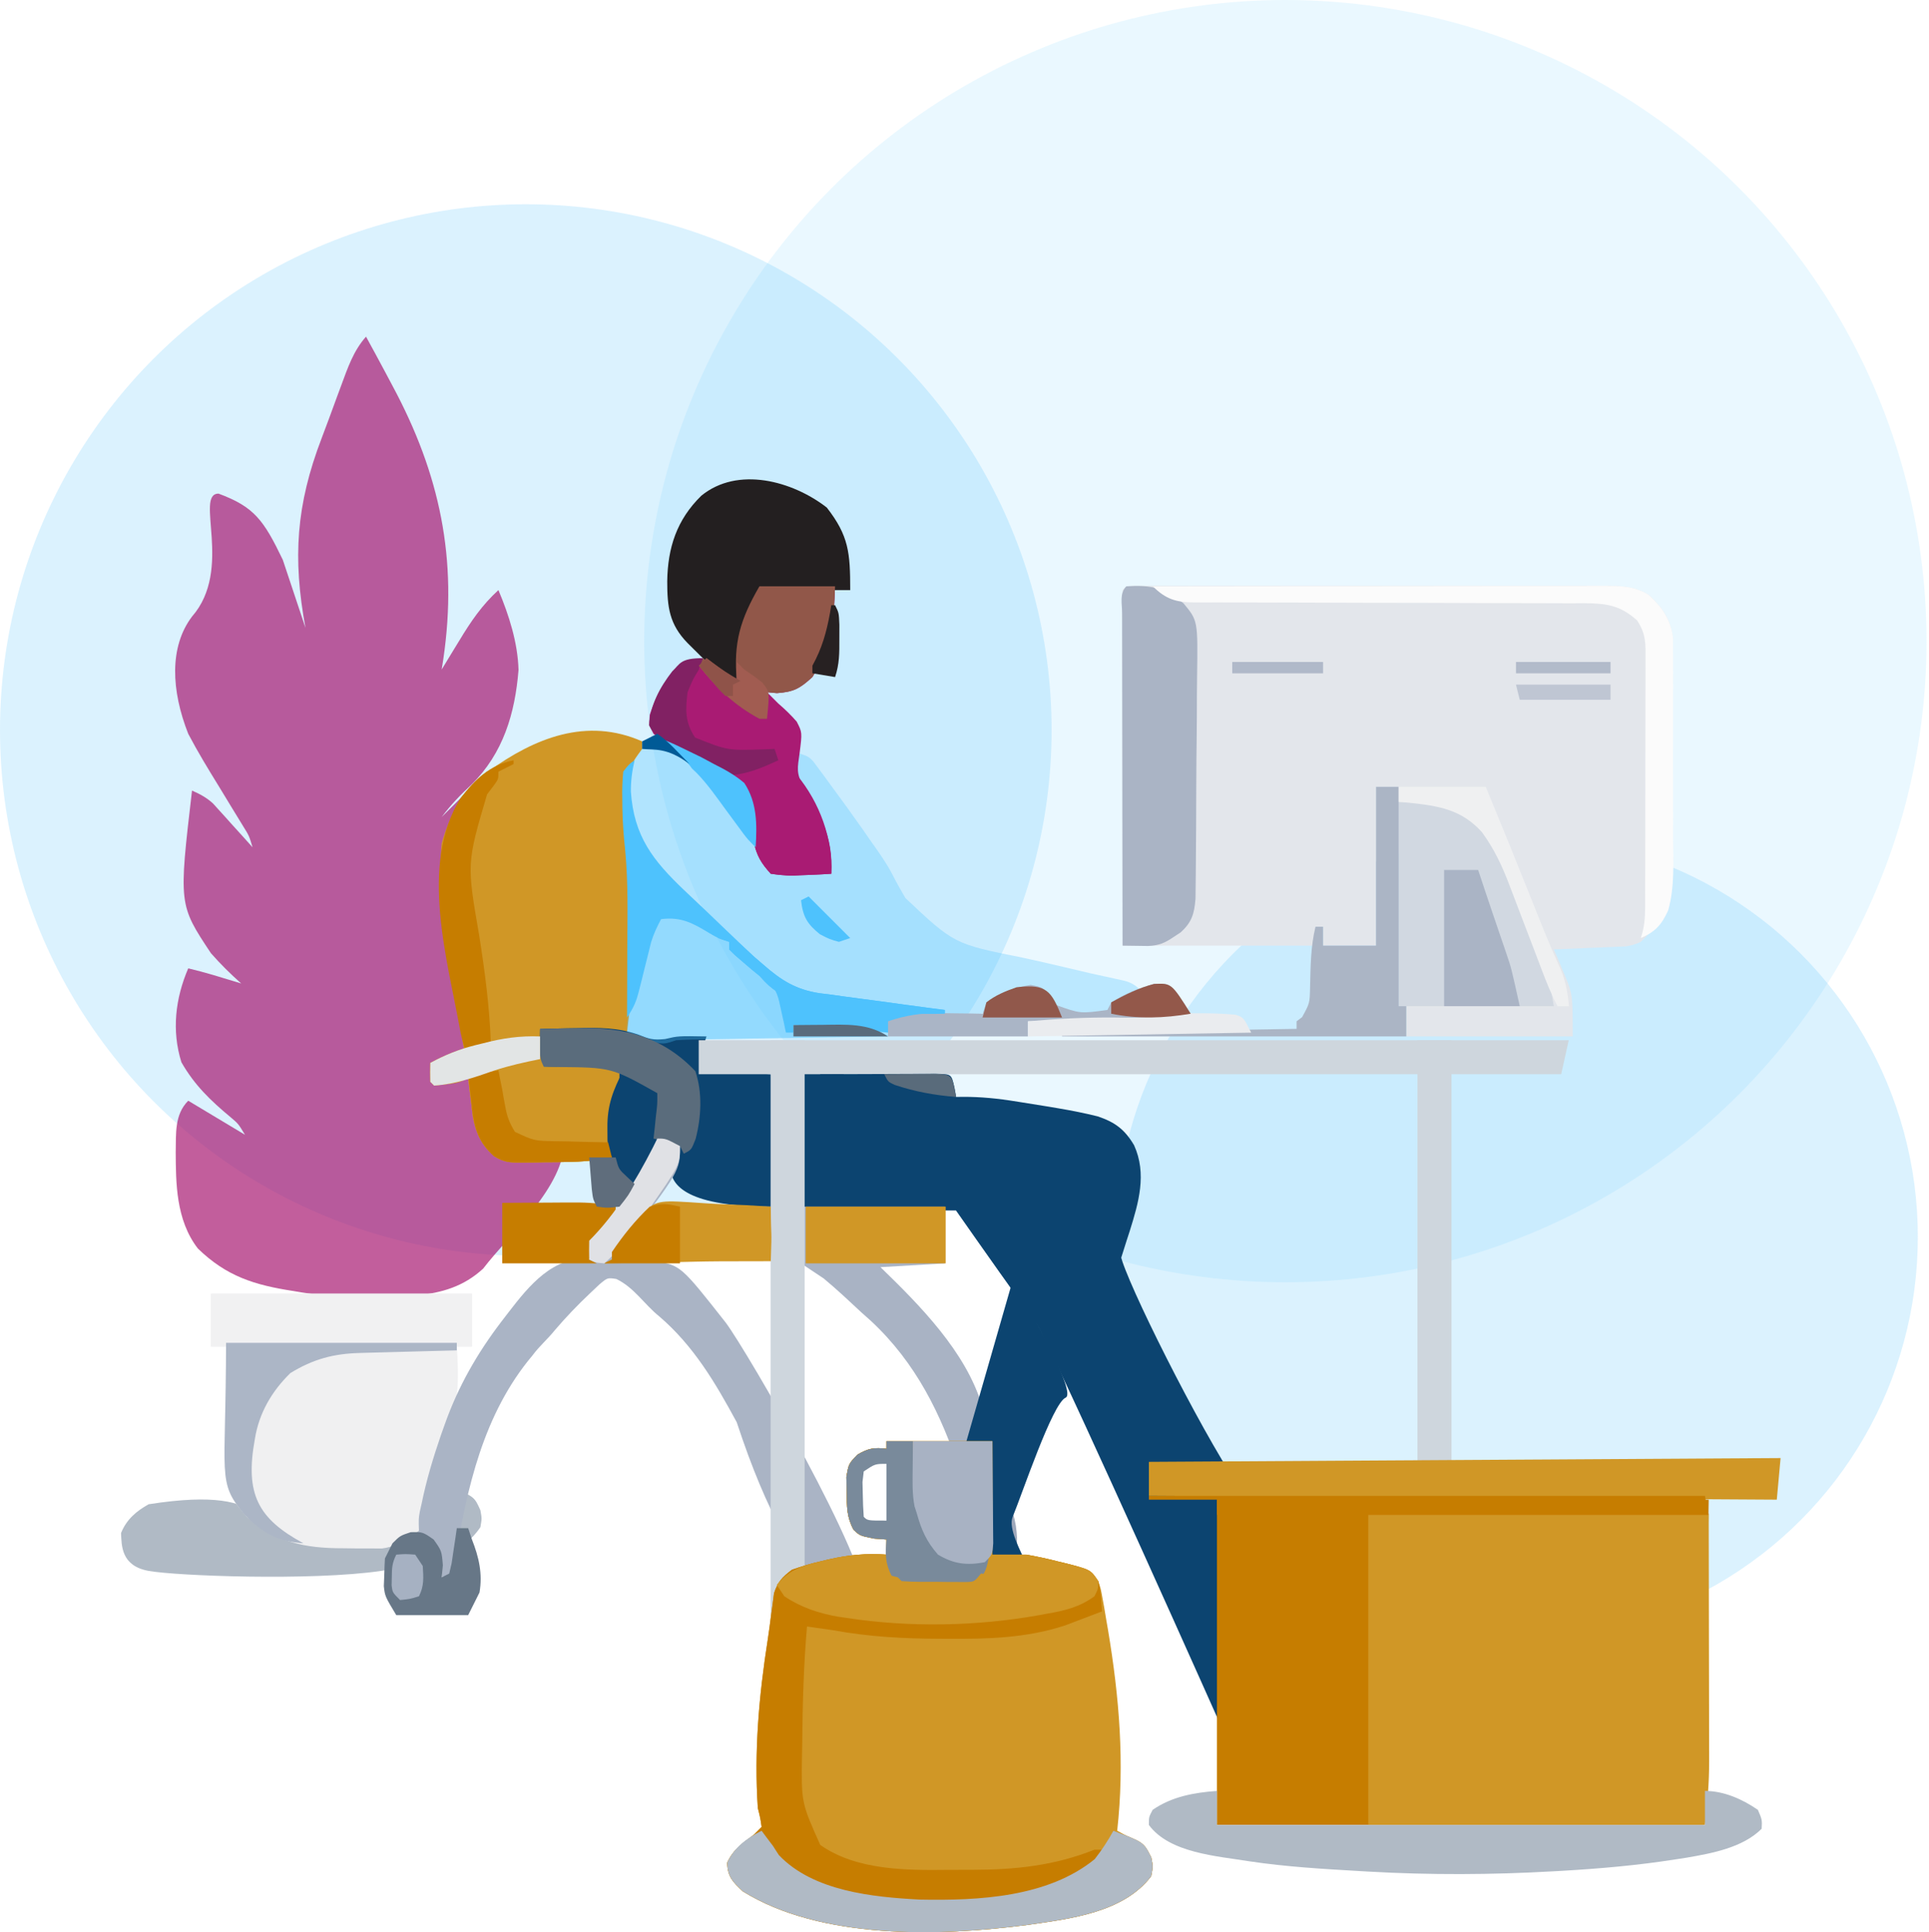 <svg width="588" height="589" viewBox="0 0 588 589" fill="none" xmlns="http://www.w3.org/2000/svg">
<circle cx="391.809" cy="195.443" r="195.443" fill="#E1F5FF" fill-opacity="0.7"/>
<circle cx="160.275" cy="222.54" r="160.275" fill="#4EC2FD" fill-opacity="0.2"/>
<circle cx="462.376" cy="377.05" r="122.224" fill="#4EC2FD" fill-opacity="0.2"/>
<path d="M45.315 458.548C85.903 452.206 75.99 468.641 93.371 469.663C107.563 469.972 121.218 471.34 132.66 460.891C134.385 458.401 135.871 455.92 137.214 453.151C144.604 456.271 144.604 456.271 146.439 460.375C146.9 462.891 146.9 462.891 146.439 465.535C139.666 475.555 126.545 477.188 116.177 478.866C94.802 481.976 53.732 480.385 45.315 478.866C36.898 477.348 37.069 471.156 36.898 467.32C38.589 463.116 41.63 460.609 45.315 458.548Z" fill="#B0BAC5"/>
<path d="M238.929 368.978L242.964 325.162H251.036L274.097 333.81L308.688 338.999L333.479 347.647C334.632 357.063 339.352 376.219 342.127 384.544C346.163 396.652 368.84 441.429 379.601 456.034L389.979 488.32L373.836 529.83C355.772 489.28 318.835 407.144 315.607 402.993C312.378 398.842 298.119 378.587 291.393 368.978H238.929Z" fill="#0C4470"/>
<path d="M57.379 223.693C52.176 210.49 51.557 197.173 58.532 187.948C71.159 173.535 59.196 150.474 66.621 150.474C77.501 154.51 80.383 158.545 86.205 170.652L93.124 191.407C89.166 170.137 90.281 153.878 98.017 133.659C98.847 131.49 99.662 129.314 100.463 127.133C101.252 124.966 102.045 122.801 102.844 120.637L103.992 117.549C106 112.143 107.69 107.005 111.573 102.622C113.485 106.112 115.383 109.61 117.257 113.121C118.052 114.618 118.848 116.115 119.644 117.612C134.051 144.422 139.605 170.414 135.138 200.875L134.634 204.091C135.902 201.996 137.171 199.902 138.451 197.815L140.039 195.227C143.536 189.429 146.914 184.459 151.93 179.877C155.139 187.509 157.834 195.897 158.055 204.235C156.986 217.491 153.412 229.58 143.714 239.187C140.339 242.285 137.394 245.38 134.634 249.06L137.012 246.682C138.152 245.564 139.28 244.434 140.399 243.295C142.914 240.314 145.447 237.702 148.47 235.224C140.148 294.607 167.537 321.913 172.051 347.647C172.051 361.761 155.677 375.791 147.261 386.732C141.325 392.18 134.74 394.109 126.846 394.904L123.659 395.146C112.827 396.035 102.563 395.734 91.847 393.957L89.5 393.56C77.592 391.74 69.032 389.072 60.313 380.588C53.559 371.861 53.626 360.37 53.559 351.322C53.681 345.586 53.147 339.771 57.379 335.54L74.675 345.917C72.626 342.542 72.626 342.542 70.328 340.598C64.207 335.506 59.263 330.782 55.289 323.793C52.29 314.164 53.443 304.366 57.379 295.183C59.929 295.796 62.446 296.469 64.964 297.205L68.045 298.137L71.162 299.079L73.522 299.795C70.244 296.883 67.188 293.868 64.297 290.57C54.472 275.772 54.472 275.772 58.532 240.989C60.982 242.084 62.949 243.116 64.938 244.933L66.621 246.799L68.468 248.826L70.351 250.934C71.606 252.318 72.862 253.702 74.116 255.087L76.981 258.285C75.945 254.792 75.945 254.792 74.058 251.758C72.899 249.87 71.74 247.981 70.59 246.087C69.313 243.977 68.032 241.869 66.748 239.764C63.486 234.475 60.271 229.195 57.379 223.693Z" fill="#A91B73" fill-opacity="0.7"/>
<path d="M489.216 178.577C487.93 178.574 486.645 178.571 485.321 178.568C483.916 178.57 482.511 178.572 481.064 178.575C479.58 178.573 478.097 178.571 476.569 178.569C472.505 178.563 468.441 178.565 464.377 178.569C460.127 178.572 455.877 178.569 451.627 178.567C444.494 178.565 437.361 178.568 430.228 178.574C421.971 178.58 413.714 178.578 405.458 178.571C398.374 178.566 391.29 178.565 384.206 178.568C379.972 178.57 375.739 178.57 371.506 178.567C366.793 178.563 362.08 178.568 357.367 178.575C355.955 178.572 354.543 178.57 353.089 178.568C351.175 178.572 351.175 178.572 349.223 178.577C348.108 178.578 346.992 178.578 345.843 178.579C343.337 178.724 343.337 178.724 342.184 179.877C342.074 183.246 342.039 186.588 342.053 189.957C342.053 191.015 342.053 192.072 342.053 193.161C342.054 196.674 342.063 200.187 342.072 203.699C342.074 206.128 342.075 208.556 342.077 210.984C342.081 217.39 342.092 223.795 342.105 230.2C342.119 237.878 342.124 245.556 342.131 253.234C342.142 264.911 342.164 276.588 342.184 288.264C361.59 288.264 380.996 288.264 400.99 288.264C400.99 286.362 400.99 284.459 400.99 282.499C401.751 282.499 402.512 282.499 403.296 282.499C403.296 284.401 403.296 286.304 403.296 288.264C408.623 288.264 413.95 288.264 419.439 288.264C419.439 272.283 419.439 256.301 419.439 239.836C421.722 239.836 424.005 239.836 426.357 239.836C426.357 261.905 426.357 283.975 426.357 306.713C427.118 306.713 427.879 306.713 428.663 306.713C428.663 309.757 428.663 312.801 428.663 315.938C445.406 315.938 462.148 315.938 479.398 315.938C479.398 302.966 479.398 302.966 476.515 296.191C475.98 294.904 475.445 293.617 474.894 292.291C474.478 291.343 474.061 290.394 473.633 289.417C474.354 289.388 475.076 289.36 475.819 289.33C479.078 289.196 482.337 289.055 485.596 288.913C486.731 288.867 487.867 288.822 489.037 288.775C490.122 288.727 491.207 288.679 492.325 288.629C493.327 288.587 494.33 288.545 495.362 288.501C497.847 288.264 500.153 287.111 500.153 287.111L506.438 280.769L509.377 273.274C509.377 273.274 509.426 268.317 509.451 265.763C509.527 257.562 509.578 249.361 509.616 241.16C509.64 236.188 509.673 231.217 509.725 226.246C509.776 221.447 509.803 216.647 509.815 211.847C509.824 210.018 509.84 208.189 509.865 206.361C509.899 203.794 509.903 201.228 509.901 198.661C509.911 197.201 509.922 195.742 509.932 194.238C509.147 188.596 506.636 185.032 502.459 181.246C498.168 178.699 494.136 178.579 489.216 178.577Z" fill="#E3E6EB"/>
<path d="M200.358 223.693C195.808 225.696 193.628 227.828 191.107 232.075C188.049 240.624 189.671 250.692 190.57 259.568C191.148 265.876 191.283 272.11 191.246 278.441C191.245 279.523 191.243 280.606 191.241 281.721C191.235 285.127 191.22 288.533 191.206 291.94C191.2 294.27 191.195 296.601 191.19 298.932C191.177 304.601 191.157 310.269 191.134 315.938C192.981 316.357 194.831 316.763 196.683 317.163C197.713 317.39 198.743 317.618 199.804 317.852C202.664 318.244 202.664 318.244 206.123 317.091C208.227 316.957 210.336 316.887 212.443 316.854C213.736 316.831 215.028 316.808 216.36 316.784C217.755 316.765 219.149 316.746 220.586 316.726C222.014 316.702 223.443 316.678 224.914 316.653C228.707 316.591 232.5 316.533 236.294 316.477C240.166 316.419 244.038 316.355 247.91 316.291C255.505 316.168 263.1 316.05 270.695 315.938C271.075 314.416 271.456 312.894 271.848 311.325C275.866 310.501 279.651 310.115 283.738 310.172C298.069 310.269 298.069 310.269 302.115 306.785C302.781 306 303.447 305.216 304.133 304.407C308.757 301.908 312.766 301.357 317.97 302.101C319.268 303.881 320.564 305.662 321.834 307.461C325.434 310.412 329.841 309.747 334.297 309.713C338.276 308.87 339.537 307.405 342.184 304.407C345.219 302.961 345.219 302.961 347.949 302.101C345.205 299.356 343.745 299.166 339.991 298.362C338.812 298.102 337.634 297.843 336.419 297.575C334.497 297.156 334.497 297.156 332.536 296.727C329.821 296.093 327.106 295.454 324.393 294.811C320.121 293.801 315.852 292.814 311.558 291.901C290.821 287.745 290.821 287.745 275.982 273.752C274.536 271.32 273.188 268.873 271.906 266.351C270.059 262.843 267.803 259.713 265.506 256.483C264.288 254.724 264.288 254.724 263.047 252.929C259.751 248.229 256.375 243.59 252.966 238.971C252.375 238.159 251.785 237.346 251.176 236.509C250.616 235.758 250.057 235.007 249.48 234.233C248.985 233.561 248.489 232.89 247.979 232.198C246.48 230.611 246.48 230.611 243.021 229.458C242.012 232.197 242.012 232.197 241.868 236.377C243.379 239.373 245.157 242.109 246.98 244.925C251.068 251.673 252.378 258.609 253.399 266.356C250.392 266.318 247.395 266.241 244.39 266.14C243.539 266.133 242.689 266.127 241.812 266.12C238.99 266.064 238.99 266.064 234.95 265.203C231.37 261.257 230.889 257.124 230.265 251.943C228.863 240.507 228.863 240.507 225.203 237.142C224.519 236.747 223.835 236.352 223.131 235.944C222.327 235.478 221.523 235.011 220.694 234.53C216.133 232.111 211.526 229.787 206.886 227.524C203.385 225.965 203.385 225.965 200.358 223.693Z" fill="#4EC2FD" fill-opacity="0.3"/>
<path d="M148.822 235.161C141.607 241.311 137.079 247.923 134.634 257.132C134.399 260.106 134.27 262.934 134.287 265.906C134.292 267.174 134.292 267.174 134.296 268.469C134.486 279.079 136.303 289.432 138.093 299.867C138.428 301.888 138.761 303.91 139.093 305.932C139.896 310.807 140.719 315.679 141.552 320.55C140.656 320.715 139.76 320.88 138.836 321.05C135.928 321.673 133.76 322.573 131.175 324.009C131.125 325.93 131.128 327.853 131.175 329.774C131.555 330.155 131.936 330.535 132.328 330.927C139.702 330.123 139.702 330.123 142.705 328.621C142.832 329.72 142.958 330.818 143.088 331.95C143.362 334.119 143.362 334.119 143.642 336.332C143.816 337.764 143.99 339.195 144.169 340.67C145.208 345.72 146.7 348.918 150.522 352.396C153.633 354.331 155.45 354.404 159.091 354.367C160.242 354.361 161.392 354.355 162.577 354.349C163.772 354.325 164.967 354.301 166.199 354.277C167.385 354.271 168.571 354.265 169.793 354.259C175.48 354.2 180.935 354.026 186.521 352.835C186.481 351.188 186.481 351.188 186.44 349.507C186.419 348.061 186.399 346.614 186.377 345.124C186.35 343.693 186.324 342.262 186.296 340.787C186.513 336.853 187.288 334.485 188.827 330.927C188.827 329.405 188.827 327.883 188.827 326.315C186.179 324.991 184.696 325.029 181.756 325.049C180.827 325.053 179.898 325.057 178.941 325.061C177.485 325.075 177.485 325.075 176 325.09C175.02 325.095 174.041 325.1 173.032 325.106C170.61 325.119 168.188 325.14 165.766 325.162C165.386 321.357 165.005 317.552 164.613 313.631C173.365 314.012 182.117 314.392 191.134 314.785C191.926 308.446 192.434 302.836 192.44 296.529C192.441 295.702 192.442 294.875 192.443 294.023C192.444 292.286 192.442 290.548 192.437 288.811C192.431 286.193 192.437 283.575 192.444 280.956C192.448 272.728 192.273 264.593 191.411 256.402C190.993 252.288 190.851 248.223 190.773 244.088C190.73 242.57 190.687 241.053 190.643 239.489C191.208 234.575 192.818 232.215 195.746 228.305C195.746 227.544 195.746 226.783 195.746 225.999C178.82 218.532 162.981 224.942 148.822 235.161Z" fill="#D09726"/>
<path d="M143.858 394.345C117.603 394.345 91.348 394.345 64.297 394.345C64.297 399.673 64.297 405 64.297 410.488C65.819 410.488 67.341 410.488 68.91 410.488C68.891 411.587 68.873 412.685 68.855 413.816C68.791 417.936 68.752 422.055 68.72 426.175C68.702 427.95 68.679 429.725 68.649 431.499C68.275 454.069 68.362 454.285 75.195 462.376C84.451 470.089 92.522 471.994 104.726 471.961C106.092 471.979 107.457 471.998 108.863 472.017C110.831 472.018 110.831 472.018 112.838 472.019C114.631 472.024 114.631 472.024 116.46 472.03C120.076 471.542 121.534 470.489 124.256 468.141C125.08 467.859 125.903 467.576 126.752 467.285C128.869 465.835 128.869 465.835 129.832 462.223C130.055 460.69 130.261 459.156 130.454 457.619C131.503 450.654 133.244 444.632 136.003 438.162C139.876 428.88 139.959 420.411 139.246 410.488C140.768 410.488 142.29 410.488 143.858 410.488C143.858 405.161 143.858 399.834 143.858 394.345Z" fill="#F0F0F1"/>
<path d="M176.072 313.415C174.964 313.431 173.856 313.446 172.714 313.463C170.013 313.503 167.313 313.559 164.613 313.631C164.469 322.568 164.469 322.568 165.766 325.162C177.182 325.733 177.182 325.733 188.827 326.315C187.686 329.74 186.544 333.164 185.368 336.693C184.99 340.652 184.99 340.652 185.08 344.115C185.098 345.279 185.116 346.443 185.134 347.642C185.368 350.529 185.368 350.529 186.521 352.835C185.44 352.781 184.358 352.727 183.244 352.671C188.827 361.483 195.773 358.601 188.827 367.825C223.917 337.407 179.939 367.825 234.95 367.825C236.299 336.311 235.076 359.005 234.95 327.468C232.847 327.363 232.847 327.363 230.702 327.256C228.875 327.159 227.048 327.062 225.221 326.964C224.296 326.918 223.37 326.873 222.417 326.826C217.939 327.001 217.939 327.001 214.195 325.162C213.909 320.385 213.909 320.385 215.348 315.938C206.756 315.789 206.756 315.789 202.736 316.73C199.061 317.105 197.906 316.724 194.593 315.397C188.363 313.226 182.609 313.238 176.072 313.415Z" fill="#0C4470"/>
<path d="M254.552 178.724C246.942 178.724 239.331 178.724 231.491 178.724C225.622 188.872 223.554 195.862 224.572 207.55C223.903 207.024 223.235 206.498 222.545 205.956C215.163 200.522 215.163 200.522 210.375 201.064C203.523 205.208 200.509 210.408 198.052 217.928C197.836 221.099 197.836 221.099 199.205 223.693C205.466 228.61 211.928 231.845 219.257 234.875C223.755 236.94 226.124 238.533 227.982 243.227C229.298 247.689 229.643 251.931 229.757 256.564C230.616 260.817 232.023 263.148 234.95 266.356C238.464 266.885 241.003 267.027 244.462 266.789C245.322 266.757 246.181 266.726 247.066 266.694C249.178 266.613 251.289 266.489 253.399 266.356C253.667 260.468 252.988 256.183 250.804 250.718C250.284 249.41 249.764 248.102 249.228 246.754C247.633 243.295 247.633 243.295 244.895 239.764C242.621 235.653 243.11 234.099 243.742 229.53C244.537 223.244 244.537 223.244 242.85 219.973C241.088 217.953 239.291 216.208 237.256 214.469C236.096 213.322 234.941 212.171 233.797 211.009C235.295 211.152 235.295 211.152 236.823 211.298C241.966 210.917 243.809 209.896 247.633 206.397C253.319 197.562 254.218 189.057 254.552 178.724Z" fill="#A91B73"/>
<path d="M200.358 347.07C199.685 348.432 199.685 348.432 198.998 349.822C193.786 359.97 187.735 370.071 179.603 378.203C179.556 380.124 179.554 382.047 179.603 383.968C177.677 383.932 177.677 383.932 175.712 383.896C165.553 385.237 158.724 395.304 152.794 402.921C145.393 412.645 139.661 422.665 135.571 434.198C135.182 435.291 134.793 436.384 134.392 437.51C132.023 444.393 129.954 451.275 128.508 458.412C128.33 459.2 128.152 459.988 127.969 460.8C127.585 463.029 127.585 463.029 127.716 466.988C130.49 470.132 130.49 470.132 133.481 472.753C134.502 477.002 134.502 477.002 134.634 480.825C136.346 480.254 136.346 480.254 138.093 479.672C138.276 478.497 138.459 477.323 138.647 476.113C142.26 453.8 147.318 430.973 162.271 413.236C164.584 410.134 166.646 408.552 169.226 405.372C172.574 401.454 176.067 397.809 179.819 394.273C180.763 393.38 181.707 392.487 182.679 391.566C185.172 389.467 185.172 389.467 187.868 389.877C193.307 392.475 196.422 397.654 200.935 401.264C211.46 410.288 218.055 421.52 224.572 433.549C243.541 491.202 260.191 488.32 263.719 488.32C265.275 476.649 227.847 412.033 221.208 403.16C207.471 385.712 207.471 385.712 199.471 384.418C197.918 384.343 196.364 384.289 194.809 384.256C193.611 384.205 193.611 384.205 192.388 384.153C190.433 384.072 188.477 384.017 186.521 383.968C187.44 382.783 188.359 381.599 189.305 380.378C207.276 356.968 207.276 356.968 207.276 349.376C202.952 347.07 202.952 347.07 200.358 347.07Z" fill="#AAB4C5"/>
<path d="M343.337 178.724C341.172 180.889 342.046 184.018 342.041 186.899C342.045 187.908 342.049 188.917 342.053 189.957C342.053 191.015 342.053 192.072 342.053 193.161C342.053 196.674 342.062 200.187 342.071 203.699C342.074 206.128 342.075 208.556 342.076 210.984C342.081 217.39 342.092 223.795 342.105 230.2C342.117 236.731 342.122 243.262 342.128 249.792C342.14 262.616 342.16 275.44 342.184 288.264C343.852 288.294 345.52 288.315 347.188 288.333C348.582 288.352 348.582 288.352 350.003 288.372C353.172 288.239 355.076 287.466 357.678 285.67C358.414 285.188 359.15 284.707 359.908 284.21C363.281 281.137 364.035 278.571 364.416 274.016C364.444 272.458 364.459 270.899 364.464 269.341C364.475 268.487 364.487 267.634 364.498 266.754C364.532 263.935 364.548 261.117 364.561 258.298C364.574 256.334 364.587 254.369 364.6 252.404C364.625 248.286 364.638 244.167 364.646 240.049C364.659 234.783 364.714 229.519 364.78 224.254C364.823 220.195 364.835 216.137 364.838 212.078C364.845 210.137 364.864 208.197 364.894 206.256C365.142 189.185 365.142 189.185 360.761 183.916C354.825 179.14 350.968 178.284 343.337 178.724Z" fill="#AAB4C5"/>
<path d="M426.357 244.448C426.357 264.996 426.357 285.543 426.357 306.713C441.958 306.713 457.559 306.713 473.632 306.713C472.334 298.924 472.334 298.924 470.995 295.345C470.698 294.544 470.401 293.744 470.095 292.919C469.773 292.075 469.451 291.232 469.119 290.363C468.782 289.473 468.444 288.584 468.096 287.667C467.381 285.791 466.662 283.917 465.939 282.045C464.849 279.208 463.789 276.361 462.728 273.513C454.148 250.953 454.148 250.953 442.5 245.601C437.888 244.448 437.888 244.448 426.357 244.448Z" fill="#D1D8E1"/>
<path d="M213.762 151.123C206.302 158.432 203.531 166.926 203.385 177.21C203.38 185.047 204.012 190.307 209.582 196.02C221.18 207.55 221.18 207.55 224.572 207.55C224.589 206.615 224.605 205.68 224.622 204.717C225.036 195.094 227.049 188.418 231.491 179.877C240.623 179.877 249.755 179.877 259.164 179.877C259.164 168.474 258.735 163.347 252.029 154.726C241.591 146.607 224.876 142.037 213.762 151.123Z" fill="#231F20"/>
<path d="M287.99 367.825C273.531 367.825 259.072 367.825 244.174 367.825C244.174 373.533 244.174 379.24 244.174 385.121C246.457 386.643 248.74 388.165 251.093 389.733C255.079 393.038 258.838 396.578 262.623 400.111C263.58 400.965 264.538 401.82 265.524 402.701C279.156 415.411 286.882 431.051 292.603 448.539C296.459 442.754 299.816 435.566 299.332 428.473C294.395 412.028 280.377 397.888 268.388 386.274C274.857 385.894 281.326 385.513 287.99 385.121C287.99 379.413 287.99 373.706 287.99 367.825Z" fill="#A9B3C4"/>
<path d="M142.705 492.355C143.847 490.072 144.988 487.789 146.164 485.437C147.143 479.713 145.978 474.656 143.858 469.294C143.287 467.582 143.287 467.582 142.705 465.835C141.564 465.835 140.422 465.835 139.246 465.835C139.106 466.82 138.966 467.806 138.823 468.821C138.629 470.095 138.436 471.369 138.237 472.681C138.05 473.952 137.862 475.223 137.669 476.532C137.308 478.086 137.308 478.086 136.94 479.672C136.179 480.052 135.418 480.433 134.634 480.825C134.753 479.612 134.872 478.399 134.994 477.149C134.634 472.753 134.634 472.753 132.183 469.294C128.868 466.988 128.868 466.988 125.193 467.06C121.95 468.141 121.95 468.141 119.644 470.447C117.338 475.059 119.644 470.447 117.338 475.059C117.278 476.208 117.278 476.208 117.216 477.379C117.185 478.397 117.154 479.415 117.122 480.464C117.061 481.969 117.061 481.969 117 483.505C117.338 486.59 117.338 486.59 120.797 492.355C130.641 492.355 138.237 492.355 142.705 492.355Z" fill="#677787"/>
<path d="M164.613 315.938C158.451 315.705 153.196 316.47 147.245 318.027C146.46 318.218 145.674 318.409 144.865 318.606C139.942 319.859 135.664 321.565 131.175 324.009C131.125 325.93 131.128 327.853 131.175 329.774C131.555 330.155 131.936 330.535 132.328 330.927C139.702 330.123 139.702 330.123 142.705 328.621C142.832 329.72 142.958 330.818 143.088 331.95C143.362 334.119 143.362 334.119 143.642 336.332C143.816 337.764 143.99 339.195 144.169 340.67C145.208 345.72 146.7 348.918 150.522 352.396C153.633 354.331 155.45 354.404 159.091 354.367C160.242 354.361 161.392 354.355 162.577 354.349C163.772 354.325 164.967 354.301 166.199 354.277C167.385 354.271 168.571 354.265 169.793 354.259C175.48 354.2 180.935 354.026 186.521 352.835C186.495 351.737 186.468 350.639 186.44 349.507C186.419 348.061 186.399 346.614 186.377 345.124C186.35 343.693 186.324 342.262 186.296 340.787C186.513 336.853 187.288 334.485 188.827 330.927C188.827 329.405 188.827 327.883 188.827 326.315C186.179 324.991 184.696 325.029 181.756 325.049C180.827 325.053 179.898 325.057 178.941 325.061C177.97 325.07 177 325.08 176 325.09C175.02 325.095 174.041 325.1 173.032 325.106C170.61 325.119 168.188 325.14 165.766 325.162C165.386 322.118 165.005 319.074 164.613 315.938Z" fill="#D09726"/>
<path d="M442.443 317.091C439.018 317.091 435.594 317.091 432.066 317.091C432.066 376.67 432.066 433.965 432.066 494.26C437.202 495.03 437.202 495.03 442.443 495.814C442.443 436.836 442.443 377.857 442.443 317.091Z" fill="#CED6DD"/>
<path d="M212.985 317.091C212.985 320.515 212.985 323.94 212.985 327.468C301.393 327.468 386.411 327.468 475.882 327.468C477.023 322.331 477.023 322.331 478.188 317.091C390.671 317.091 303.154 317.091 212.985 317.091Z" fill="#CED6DD"/>
<path d="M245.27 317.091C241.846 317.091 238.421 317.091 234.893 317.091C234.893 376.67 234.893 433.965 234.893 494.26C240.03 495.03 240.03 495.03 245.27 495.814C245.27 436.836 245.27 377.857 245.27 317.091Z" fill="#CED6DD"/>
<path d="M489.514 178.585C488.295 178.584 487.076 178.582 485.82 178.58C484.489 178.584 483.158 178.589 481.786 178.593C480.38 178.593 478.973 178.593 477.524 178.592C473.672 178.593 469.82 178.599 465.968 178.607C461.941 178.614 457.914 178.615 453.887 178.616C446.263 178.62 438.639 178.629 431.014 178.641C422.334 178.654 413.653 178.66 404.973 178.666C387.118 178.678 369.263 178.698 351.408 178.724C355.29 182.606 358.475 183.624 363.913 183.626C365.595 183.635 365.595 183.635 367.312 183.645C369.147 183.638 369.147 183.638 371.019 183.631C372.313 183.635 373.607 183.639 374.941 183.643C377.752 183.651 380.563 183.654 383.374 183.652C387.823 183.651 392.271 183.666 396.72 183.686C409.369 183.739 422.018 183.768 434.667 183.775C442.403 183.78 450.138 183.809 457.874 183.851C460.823 183.862 463.771 183.865 466.72 183.858C470.844 183.85 474.967 183.87 479.091 183.896C480.31 183.887 481.528 183.877 482.784 183.868C489.696 183.946 493.765 184.441 499 189.101C501.788 193.283 501.624 196.325 501.586 201.154C501.588 202.027 501.59 202.899 501.593 203.797C501.597 206.682 501.585 209.566 501.572 212.451C501.57 214.454 501.57 216.457 501.57 218.46C501.568 222.659 501.559 226.858 501.543 231.057C501.524 236.443 501.519 241.829 501.52 247.215C501.52 251.351 501.513 255.488 501.505 259.625C501.501 261.611 501.499 263.597 501.498 265.583C501.496 268.357 501.486 271.131 501.473 273.905C501.474 275.14 501.474 275.14 501.475 276.399C501.452 279.907 501.272 282.602 500.153 285.958C504.507 284.071 506.459 281.97 508.472 277.576C510.532 270.413 510.034 262.753 509.99 255.357C509.993 253.5 509.997 251.642 510.003 249.785C510.01 245.906 510 242.028 509.979 238.149C509.952 233.189 509.967 228.229 509.995 223.269C510.012 219.439 510.006 215.609 509.994 211.779C509.991 209.95 509.995 208.121 510.006 206.292C510.018 203.734 510 201.178 509.974 198.62C509.97 197.168 509.967 195.716 509.963 194.22C509.134 188.606 506.623 185.02 502.459 181.246C498.26 178.753 494.33 178.58 489.514 178.585Z" fill="#FBFBFB"/>
<path d="M201.511 279.04C197.913 285.721 195.572 292.087 193.728 299.434C193.474 300.389 193.22 301.344 192.958 302.328C191.767 306.946 190.781 311.126 191.134 315.938C192.981 316.357 194.831 316.763 196.683 317.163C197.713 317.39 198.743 317.618 199.804 317.852C202.664 318.244 202.664 318.244 206.123 317.091C208.227 316.957 210.336 316.887 212.443 316.854C213.736 316.831 215.028 316.808 216.36 316.784C218.452 316.755 218.452 316.755 220.586 316.726C222.729 316.69 222.729 316.69 224.914 316.653C228.707 316.591 232.5 316.533 236.294 316.477C240.166 316.419 244.038 316.355 247.91 316.291C255.505 316.168 263.1 316.05 270.695 315.938C264.546 311.839 257.804 312.322 250.66 312.406C249.811 312.412 248.963 312.417 248.088 312.422C246.015 312.436 243.941 312.456 241.868 312.478C241.868 313.239 241.868 314 241.868 314.785C241.107 314.785 240.346 314.785 239.562 314.785C239.513 313.467 239.513 313.467 239.463 312.123C238.753 304.439 237.385 300.221 231.563 294.966C228.385 292.369 226.164 290.717 222.266 289.417C222.266 288.656 222.266 287.895 222.266 287.111C219.825 285.413 219.825 285.413 216.645 283.58C215.602 282.972 214.558 282.364 213.483 281.738C209.095 279.27 206.582 278.93 201.511 279.04Z" fill="#4EC2FD" fill-opacity="0.3"/>
<path d="M234.95 367.825C229.907 367.48 224.87 367.231 219.819 367.065C218.107 366.996 216.395 366.902 214.686 366.781C200.912 365.834 200.912 365.834 196.09 369.191C192.172 372.861 189.186 377.018 186.521 381.662C186.521 382.423 186.521 383.184 186.521 383.968C185.76 384.348 184.999 384.729 184.215 385.121C186.157 385.085 186.157 385.085 188.138 385.049C218.958 384.634 205.406 384.461 234.95 384.461C235.34 373 235.025 379.293 234.95 367.825Z" fill="#D09726"/>
<path d="M426.357 239.836C424.074 239.836 421.791 239.836 419.439 239.836C419.439 255.817 419.439 271.799 419.439 288.264C414.112 288.264 408.785 288.264 403.296 288.264C403.296 286.362 403.296 284.459 403.296 282.499C402.535 282.499 401.774 282.499 400.99 282.499C399.516 288.562 399.488 294.667 399.341 300.876C399.229 305.836 399.229 305.836 396.909 310.055C396.353 310.474 395.797 310.893 395.225 311.325C395.225 312.086 395.225 312.847 395.225 313.631C371.633 314.012 348.042 314.392 323.735 314.785C323.735 315.165 323.735 315.546 323.735 315.938C358.361 315.938 392.988 315.938 428.663 315.938C428.663 312.893 428.663 309.849 428.663 306.713C427.902 306.713 427.141 306.713 426.357 306.713C426.357 284.644 426.357 262.574 426.357 239.836Z" fill="#ABB5C5"/>
<path d="M143.858 394.345C117.603 394.345 91.348 394.345 64.297 394.345C64.297 399.673 64.297 405 64.297 410.488C90.552 410.488 116.808 410.488 143.858 410.488C143.858 405.161 143.858 399.834 143.858 394.345Z" fill="#F1F1F2"/>
<path d="M285.414 327.337C283.761 327.337 282.108 327.344 280.455 327.356C279.152 327.358 279.152 327.358 277.823 327.36C275.038 327.367 272.254 327.381 269.469 327.396C267.586 327.402 265.702 327.407 263.819 327.412C259.192 327.425 254.566 327.445 249.94 327.468C252.999 330.527 255.384 330.666 259.61 331.562C260.354 331.723 261.099 331.883 261.866 332.048C263.469 332.392 265.072 332.731 266.677 333.068C269.191 333.596 271.703 334.137 274.215 334.681C281.852 336.331 289.494 337.929 297.165 339.413C298.354 339.65 299.543 339.888 300.768 340.132C302.939 340.563 305.114 340.975 307.294 341.363C315.595 343.03 321.558 346.488 326.974 353.061C329.145 358.172 330.492 363.464 331.879 368.834C332.468 371.065 333.058 373.296 333.649 375.527C333.924 376.578 334.199 377.628 334.483 378.71C335.462 382.4 336.505 386.068 337.572 389.733C339.878 388.58 339.878 388.58 340.757 386.603C341.651 383.806 342.542 381.008 343.409 378.203C343.719 377.25 344.029 376.297 344.348 375.316C347.092 366.57 349.635 357.844 345.702 349.129C342.836 344.26 339.828 342.06 334.599 340.309C330.617 339.314 326.626 338.533 322.582 337.846C321.654 337.688 320.726 337.53 319.769 337.368C316.722 336.861 313.672 336.375 310.619 335.9C309.646 335.748 308.673 335.596 307.671 335.44C302.198 334.635 296.981 334.23 291.45 334.386C291.283 333.459 291.117 332.532 290.945 331.576C289.995 327.248 290.003 327.498 285.414 327.337Z" fill="#0C4470"/>
<path d="M189.981 326.315C186.87 332.314 185.058 336.971 185.152 343.827C185.163 345.635 185.163 345.635 185.175 347.48C185.368 350.529 185.368 350.529 186.521 352.835C185.44 352.781 184.358 352.727 183.244 352.671C183.244 366.096 183.244 367.825 188.827 367.825C192.73 364.532 194.745 360.873 196.899 356.295C197.612 355.085 198.326 353.875 199.061 352.628C200.607 348.751 201.152 345.317 201.511 341.161C201.654 339.778 201.796 338.396 201.944 336.972C201.511 333.233 201.511 333.233 198.831 330.522C195.932 328.736 193.197 327.418 189.981 326.315Z" fill="#0C4470"/>
<path d="M193.44 231.764C191.728 232.954 191.728 232.954 189.981 235.224C189.693 238.21 189.603 240.895 189.692 243.872C189.698 244.63 189.704 245.388 189.71 246.169C189.777 250.552 190.095 254.851 190.571 259.208C191.523 269.128 191.255 279.102 191.206 289.057C191.2 291.11 191.195 293.163 191.19 295.216C191.177 300.202 191.157 305.187 191.134 310.172C193.224 307.037 193.971 305.287 194.845 301.745C195.087 300.789 195.33 299.832 195.579 298.847C195.824 297.852 196.07 296.856 196.322 295.831C196.81 293.862 197.302 291.893 197.8 289.926C198.015 289.055 198.229 288.183 198.451 287.285C199.224 284.742 200.257 282.531 201.511 280.193C207.724 279.396 211.302 281.468 216.442 284.584C218.807 285.958 218.807 285.958 222.266 287.111C222.266 287.872 222.266 288.633 222.266 289.417C224.122 291.286 224.122 291.286 226.59 293.381C227.393 294.069 228.195 294.757 229.022 295.466C231.491 297.489 231.491 297.489 233.977 299.029C236.957 301.719 237.286 304.202 238.121 308.082C238.4 309.335 238.68 310.588 238.967 311.879C239.164 312.838 239.36 313.797 239.562 314.785C240.323 314.785 241.084 314.785 241.868 314.785C241.868 314.023 241.868 313.262 241.868 312.478C256.308 313.31 256.308 313.31 270.695 314.785C271.075 313.643 271.456 312.501 271.848 311.325C277.175 310.564 282.502 309.803 287.99 309.019C287.99 308.639 287.99 308.258 287.99 307.866C286.642 307.693 285.293 307.519 283.903 307.341C278.862 306.685 273.826 305.993 268.792 305.29C266.619 304.992 264.445 304.704 262.27 304.426C259.128 304.022 255.994 303.583 252.858 303.137C251.897 303.021 250.936 302.906 249.945 302.786C242.639 301.694 238.147 298.873 232.644 294.029C231.783 293.29 230.922 292.55 230.035 291.788C229.357 291.147 228.68 290.506 227.982 289.845C227.203 289.112 226.425 288.378 225.623 287.623C224.824 286.859 224.026 286.096 223.203 285.309C222.359 284.505 221.515 283.701 220.646 282.872C218.93 281.232 217.217 279.59 215.507 277.944C213.219 275.75 210.912 273.579 208.601 271.41C199 262.283 193.235 254.896 192.305 241.345C192.282 238.045 192.68 234.973 193.44 231.764Z" fill="#4EC2FD"/>
<path d="M254.552 178.724C246.942 178.724 239.331 178.724 231.491 178.724C225.622 188.872 223.554 195.862 224.572 207.55C221.148 205.267 217.723 202.984 214.195 200.632C213.624 201.773 213.624 201.773 213.042 202.938C218.347 209.659 223.896 214.998 231.491 219.081C232.252 219.081 233.013 219.081 233.797 219.081C233.797 216.417 233.797 213.754 233.797 211.009C235.295 211.152 235.295 211.152 236.823 211.298C241.966 210.917 243.809 209.896 247.633 206.397C253.319 197.562 254.218 189.057 254.552 178.724Z" fill="#915749"/>
<path d="M288.264 367.825C274.185 367.825 260.107 367.825 245.601 367.825C245.601 373.533 245.601 379.24 245.601 385.121C259.68 385.121 273.759 385.121 288.264 385.121C288.264 379.413 288.264 373.706 288.264 367.825Z" fill="#D09726"/>
<path d="M176.072 313.415C174.964 313.431 173.856 313.446 172.714 313.463C170.013 313.503 167.314 313.559 164.613 313.631C164.469 322.568 164.469 322.568 165.766 325.162C167.813 325.207 167.813 325.207 169.901 325.252C186.415 325.408 186.415 325.408 200.358 333.233C200.383 336.585 200.383 336.585 199.926 340.296C199.798 341.559 199.67 342.823 199.538 344.124C199.428 345.096 199.318 346.069 199.205 347.07C200.513 347.403 201.821 347.736 203.169 348.079C204.524 348.507 205.88 348.935 207.276 349.376C207.657 350.137 208.037 350.898 208.429 351.682C210.736 350.529 210.736 350.529 212.033 347.214C213.769 340.493 214.167 333.151 211.961 326.531C202.012 315.98 190.105 313.034 176.072 313.415Z" fill="#5A6C7C"/>
<path d="M139.246 409.335C116.035 409.335 92.824 409.335 68.91 409.335C68.91 450.707 65.97 451.422 74.618 461.799C80.96 468.141 85.347 469.852 92.49 470.447C78.654 462.952 74.618 455.457 77.688 438.68C78.937 430.771 82.846 424.096 88.511 418.56C95.49 414.291 101.702 412.622 109.857 412.43C110.696 412.406 111.536 412.382 112.401 412.357C115.08 412.282 117.758 412.214 120.437 412.146C122.254 412.096 124.072 412.046 125.889 411.995C130.341 411.871 134.794 411.755 139.246 411.641C139.246 410.88 139.246 410.119 139.246 409.335Z" fill="#ACB6C6"/>
<path d="M450.571 265.203C447.147 265.203 443.722 265.203 440.194 265.203C440.194 278.901 440.194 292.6 440.194 306.713C447.804 306.713 455.414 306.713 463.255 306.713C460.661 295.04 460.661 295.04 459.332 291.147C459.043 290.291 458.754 289.435 458.456 288.552C458.161 287.696 457.866 286.84 457.562 285.958C457.126 284.674 457.126 284.674 456.681 283.364C456.098 281.647 455.514 279.931 454.927 278.215C453.453 273.885 452.014 269.544 450.571 265.203Z" fill="#AAB4C5"/>
<path d="M156.542 231.764C149.185 233.236 144.871 237.556 140.399 243.295C127.69 263.661 136.45 292.616 140.399 314.785C140.763 316.327 141.136 317.868 141.552 319.397C144.216 319.016 146.879 318.636 149.624 318.244C149.251 307.112 147.822 296.307 146.092 285.309C142.27 263.19 142.27 263.19 148.471 242.142C149.405 240.916 149.405 240.916 150.358 239.665C151.93 237.53 151.93 237.53 151.93 235.224C153.452 234.463 154.974 233.702 156.542 232.917C156.542 232.537 156.542 232.156 156.542 231.764Z" fill="#C67D00"/>
<path d="M351.769 299.939C347.083 301.177 342.829 302.964 338.725 305.56C338.344 306.321 337.964 307.082 337.572 307.866C329.249 309.007 329.249 309.007 321.816 306.326C321.379 305.693 320.942 305.059 320.492 304.407C317.97 300.948 317.97 300.948 314.15 300.227C309.143 301.076 304.806 302.547 300.674 305.56C300.103 307.272 300.103 307.272 299.521 309.019C297.414 308.979 297.414 308.979 295.265 308.938C293.392 308.917 291.52 308.896 289.648 308.875C288.726 308.856 287.803 308.836 286.853 308.817C280.997 308.769 276.243 309.434 270.695 311.325C270.695 312.847 270.695 314.369 270.695 315.938C284.773 315.938 298.852 315.938 313.358 315.938C313.358 314.416 313.358 312.893 313.358 311.325C314.873 311.343 314.873 311.343 316.419 311.362C320.236 311.402 324.053 311.43 327.869 311.452C329.509 311.463 331.148 311.479 332.787 311.499C343.05 311.622 352.847 311.148 362.939 309.019C357.059 299.693 357.059 299.693 351.769 299.939Z" fill="#AAB5C6"/>
<path d="M233.797 231.764C229.931 233.053 227.567 234.799 224.572 237.53C225.333 238.291 226.094 239.052 226.878 239.836C228.865 245.447 229.504 250.584 229.716 256.524C230.623 260.776 232.014 263.138 234.95 266.356C238.464 266.885 241.003 267.027 244.462 266.789C245.751 266.742 245.751 266.742 247.066 266.694C249.178 266.613 251.289 266.489 253.399 266.356C253.887 255.635 249.854 244.705 243.021 236.377C239.8 233.071 238.458 231.764 233.797 231.764Z" fill="#A91B73"/>
<path d="M175.04 366.559C173.758 366.563 172.476 366.567 171.156 366.571C169.829 366.58 168.502 366.59 167.136 366.6C165.787 366.605 164.438 366.61 163.048 366.616C159.726 366.629 156.405 366.65 153.083 366.672C153.083 372.76 153.083 378.848 153.083 385.121C162.595 385.121 172.108 385.121 181.909 385.121C181.148 384.74 180.387 384.36 179.603 383.968C180.725 379.686 182.055 376.616 184.936 373.302C187.674 370.131 187.674 370.131 187.674 367.825C183.386 366.83 179.438 366.537 175.04 366.559Z" fill="#C67D00"/>
<path d="M452.877 239.836C444.126 239.836 435.374 239.836 426.357 239.836C426.357 241.358 426.357 242.88 426.357 244.448C427.415 244.534 428.474 244.62 429.564 244.709C438.559 245.673 445.493 246.762 451.724 253.672C455.551 258.92 457.961 264.121 460.237 270.185C460.583 271.085 460.93 271.986 461.287 272.914C462.383 275.77 463.468 278.629 464.552 281.49C465.647 284.358 466.743 287.225 467.842 290.091C468.523 291.868 469.201 293.647 469.875 295.427C471.346 299.286 472.827 303.072 474.786 306.713C475.927 306.713 477.069 306.713 478.245 306.713C477.845 302.02 477.083 298.295 475.078 294.025C472.137 287.58 469.539 281.013 466.93 274.428C462.328 262.861 457.643 251.335 452.877 239.836Z" fill="#EFF0F1"/>
<path d="M285.684 477.366C285.847 479.408 286.017 481.45 286.189 483.491C286.282 484.628 286.376 485.765 286.472 486.937C286.837 490.049 286.837 490.049 287.99 493.508C291.186 493.571 294.38 493.616 297.575 493.652C298.481 493.672 299.387 493.691 300.32 493.711C301.194 493.718 302.067 493.726 302.967 493.734C304.171 493.752 304.171 493.752 305.4 493.77C307.592 493.508 307.592 493.508 311.052 491.202C313.278 490.887 313.278 490.887 315.677 490.977C316.55 490.984 317.424 490.992 318.323 491C319.229 491.019 320.135 491.038 321.069 491.058C321.988 491.068 322.907 491.079 323.854 491.09C326.121 491.117 328.387 491.158 330.653 491.202C327.684 487.62 324.453 486.491 320.132 484.932C315.6 483.284 311.342 481.571 307.088 479.311C300.34 476.165 292.954 476.993 285.684 477.366Z" fill="#102234"/>
<path d="M151.93 326.315C148.886 326.696 145.842 327.076 142.705 327.468C143.001 330.233 143.316 332.994 143.642 335.756C143.723 336.532 143.804 337.309 143.888 338.109C144.622 344.135 145.988 348.273 150.522 352.394C153.633 354.331 155.449 354.404 159.091 354.367C160.242 354.361 161.392 354.355 162.577 354.349C164.37 354.313 164.37 354.313 166.199 354.277C167.385 354.271 168.571 354.265 169.793 354.259C175.48 354.2 180.935 354.026 186.521 352.835C186.141 351.313 185.76 349.791 185.368 348.223C184.624 348.212 183.88 348.202 183.113 348.191C179.732 348.129 176.353 348.032 172.973 347.935C171.216 347.91 171.216 347.91 169.424 347.885C162.81 347.766 162.81 347.766 156.97 345.03C155.338 342.376 154.555 340.4 154.02 337.341C153.852 336.44 153.684 335.54 153.511 334.612C153.369 333.776 153.228 332.941 153.083 332.08C152.726 330.332 152.726 330.332 152.362 328.549C152.219 327.812 152.077 327.075 151.93 326.315Z" fill="#C67D00"/>
<path d="M214.238 200.632C207.32 200.632 207.32 202.361 204.898 204.668C201.133 209.526 198.259 214.896 197.836 221.099C202.028 229.042 214.165 233.733 222.266 236.377C227.879 235.953 232.21 234.086 237.256 231.764C236.875 230.623 236.495 229.481 236.103 228.305C234.495 228.365 234.495 228.365 232.855 228.427C221.853 228.799 221.853 228.799 211.889 224.846C208.783 220.188 208.938 216.481 209.582 211.009C211.176 207.145 211.176 207.145 213.042 204.091C213.042 203.33 214.238 201.416 214.238 200.632Z" fill="#812163"/>
<path d="M200.358 347.07C199.909 347.978 199.46 348.886 198.998 349.822C193.786 359.97 187.735 370.071 179.603 378.203C179.556 380.124 179.554 382.047 179.603 383.968C181.549 384.905 181.549 384.905 184.215 385.121C188.767 381.088 192.271 376.515 195.746 371.573C196.247 370.865 196.747 370.157 197.263 369.427C207.276 355.099 207.276 355.099 207.276 349.376C202.952 347.07 202.952 347.07 200.358 347.07Z" fill="#E0E1E5"/>
<path d="M364.092 308.875C363.287 308.871 362.481 308.866 361.651 308.862C358.35 308.868 355.221 308.948 351.981 309.605C347.97 310.396 344.016 310.242 339.95 310.172C331.026 310.087 322.252 310.536 313.358 311.325C313.358 312.847 313.358 314.369 313.358 315.938C347.033 315.367 347.033 315.367 381.388 314.785C379.082 310.172 379.082 310.172 376.632 309.317C372.446 308.941 368.291 308.852 364.092 308.875Z" fill="#EAECEF"/>
<path d="M207.276 367.825C203.379 366.959 201.78 366.622 198.052 367.825C193.609 372.017 189.939 376.605 186.521 381.662C186.521 382.423 186.521 383.184 186.521 383.968C185.76 384.348 184.999 384.729 184.215 385.121C191.825 385.121 199.436 385.121 207.276 385.121C207.276 379.413 207.276 373.706 207.276 367.825Z" fill="#C67D00"/>
<path d="M164.613 315.938C158.451 315.705 153.196 316.47 147.245 318.028C146.46 318.218 145.674 318.409 144.865 318.606C139.942 319.859 135.664 321.565 131.175 324.009C131.125 325.93 131.128 327.853 131.175 329.774C131.555 330.155 131.936 330.535 132.328 330.927C138.854 330.492 144.596 328.433 150.75 326.302C155.327 324.805 159.894 323.8 164.613 322.856C164.613 320.573 164.613 318.29 164.613 315.938Z" fill="#E2E5E5"/>
<path d="M199.825 224.846C199.825 227.152 207.896 229.458 210.866 234.201C211.393 234.707 211.92 235.214 212.463 235.735C215.787 239.18 218.506 243.115 221.329 246.97C222.545 248.622 223.763 250.272 224.982 251.92C225.513 252.645 226.044 253.369 226.591 254.115C228.031 255.979 228.031 255.979 230.337 258.285C230.771 251.343 230.823 244.672 226.878 238.683C224.029 236.261 220.99 234.582 217.654 232.917C216.37 232.228 215.085 231.538 213.762 230.828C210.735 229.458 202.131 224.846 199.825 224.846Z" fill="#4EC2FD"/>
<path d="M221.113 283.652C220.352 284.413 219.591 285.174 218.807 285.958C219.949 286.339 221.09 286.719 222.266 287.111C222.266 287.872 222.266 288.633 222.266 289.417C224 291.165 224 291.165 226.374 293.165C227.136 293.813 227.899 294.461 228.685 295.128C230.074 296.297 230.074 296.297 231.491 297.489C232.002 298.055 232.512 298.622 233.039 299.205C239.467 305.821 247.01 306.164 255.849 307.146C257.998 307.429 257.998 307.429 260.191 307.718C269.494 308.873 278.622 309.25 287.99 309.019C287.99 308.639 287.99 308.258 287.99 307.866C285.967 307.606 285.967 307.606 283.903 307.341C278.862 306.685 273.826 305.993 268.792 305.29C266.619 304.992 264.445 304.704 262.27 304.426C259.128 304.022 255.994 303.583 252.858 303.137C251.897 303.021 250.936 302.906 249.945 302.786C242.65 301.695 238.145 298.854 232.644 294.029C231.514 293.057 230.384 292.085 229.221 291.084C228.257 290.201 227.294 289.318 226.302 288.408C225.315 287.508 224.328 286.607 223.311 285.679C222.586 285.01 221.86 284.341 221.113 283.652Z" fill="#4EC2FD"/>
<path d="M309.898 300.948C306.564 302.103 303.453 303.364 300.674 305.56C300.293 307.082 299.913 308.604 299.521 310.172C307.512 310.172 315.502 310.172 323.735 310.172C320.447 301.953 319.009 299.902 309.898 300.948Z" fill="#91584B"/>
<path d="M351.769 299.939C347.036 301.189 343.006 303.224 338.725 305.56C338.725 306.702 338.725 307.843 338.725 309.019C347.015 310.677 354.681 310.396 362.939 309.019C357.059 299.693 357.059 299.693 351.769 299.939Z" fill="#93584A"/>
<path d="M215.348 200.632C214.587 201.393 213.826 202.154 213.042 202.938C218.347 209.659 223.896 214.998 231.491 219.081C232.252 219.081 233.013 219.081 233.797 219.081C234.629 210.892 234.629 210.892 232.337 208.041C230.59 206.629 228.736 205.354 226.878 204.091C226.117 203.33 225.356 202.569 224.572 201.785C224.572 203.687 224.572 205.59 224.572 207.55C221.528 205.267 218.484 202.984 215.348 200.632Z" fill="#A15C51"/>
<path d="M187.674 352.835C185.011 352.835 182.347 352.835 179.603 352.835C179.765 354.902 179.935 356.968 180.107 359.033C180.201 360.184 180.295 361.334 180.391 362.519C180.756 365.519 180.756 365.519 181.909 367.825C185.08 368.258 185.08 368.258 188.827 367.825C191.566 364.366 191.566 364.366 193.44 360.907C192.334 359.872 192.334 359.872 191.206 358.817C188.593 356.401 188.593 356.401 187.674 352.835Z" fill="#5F6D7C"/>
<path d="M490.928 208.703C481.416 208.703 471.903 208.703 462.102 208.703C462.482 210.225 462.863 211.747 463.255 213.316C472.387 213.316 481.519 213.316 490.928 213.316C490.928 211.793 490.928 210.271 490.928 208.703Z" fill="#BFC6D3"/>
<path d="M126.562 473.906C123.536 473.69 123.536 473.69 120.797 473.906C119.512 476.476 119.454 477.977 119.428 480.825C119.411 481.633 119.395 482.442 119.378 483.275C119.644 485.437 119.644 485.437 121.95 487.743C124.905 487.455 124.905 487.455 127.715 486.59C129.313 483.395 129.085 480.901 128.868 477.366C128.107 476.224 127.346 475.082 126.562 473.906Z" fill="#A6B1C2"/>
<path d="M490.928 201.785C481.416 201.785 471.903 201.785 462.102 201.785C462.102 202.926 462.102 204.068 462.102 205.244C471.615 205.244 481.127 205.244 490.928 205.244C490.928 204.103 490.928 202.961 490.928 201.785Z" fill="#B2BBCA"/>
<path d="M284.743 327.356C282.919 327.363 281.095 327.377 279.27 327.396C278.341 327.401 277.411 327.406 276.453 327.412C274.149 327.425 271.845 327.446 269.541 327.468C270.695 329.774 270.695 329.774 272.712 330.716C279.001 332.801 284.842 333.862 291.45 334.386C290.213 327.495 290.213 327.495 284.743 327.356Z" fill="#596B7B"/>
<path d="M403.296 201.785C394.164 201.785 385.032 201.785 375.623 201.785C375.623 202.926 375.623 204.068 375.623 205.244C384.755 205.244 393.887 205.244 403.296 205.244C403.296 204.103 403.296 202.961 403.296 201.785Z" fill="#B0B9C9"/>
<path d="M254.552 184.489C254.171 184.489 253.791 184.489 253.399 184.489C253.209 185.617 253.209 185.617 253.016 186.768C251.934 192.733 250.582 197.576 247.633 202.938C247.633 203.699 247.633 204.46 247.633 205.244C249.916 205.625 252.199 206.005 254.552 206.397C255.904 202.341 255.858 199.067 255.849 194.795C255.852 193.354 255.855 191.914 255.858 190.43C255.705 186.795 255.705 186.795 254.552 184.489Z" fill="#272122"/>
<path d="M308.745 461.223C304.257 466.935 304.257 466.935 302.98 470.447C303.381 473.738 304.236 476.522 305.286 479.672C306.808 479.291 308.33 478.911 309.898 478.519C309.93 476.501 309.952 474.483 309.971 472.465C309.984 471.341 309.997 470.218 310.011 469.06C309.912 466.23 309.561 463.919 308.745 461.223Z" fill="#9EA8BB"/>
<path d="M250.66 312.406C249.811 312.412 248.963 312.417 248.088 312.422C246.015 312.436 243.941 312.456 241.868 312.478C241.868 313.62 241.868 314.761 241.868 315.938C251.381 315.938 260.894 315.938 270.695 315.938C264.546 311.839 257.804 312.322 250.66 312.406Z" fill="#596B7C"/>
<path d="M246.48 273.274C245.719 273.655 244.958 274.035 244.174 274.428C244.728 279.409 246.036 281.661 249.939 284.805C252.894 286.318 252.894 286.318 255.705 287.111C256.846 286.731 257.988 286.35 259.164 285.958C254.978 281.773 250.793 277.587 246.48 273.274Z" fill="#4EC2FD"/>
<path d="M215.348 200.632C214.587 201.393 213.826 202.154 213.042 202.938C214.331 204.482 215.63 206.018 216.933 207.55C217.656 208.406 218.378 209.263 219.122 210.145C219.779 210.811 220.436 211.476 221.113 212.162C221.874 212.162 222.635 212.162 223.419 212.162C223.419 211.021 223.419 209.879 223.419 208.703C224.18 208.323 224.941 207.942 225.725 207.55C224.869 207.051 224.013 206.551 223.131 206.037C220.4 204.361 217.874 202.597 215.348 200.632Z" fill="#8F5349"/>
<path d="M200.358 223.693C198.836 224.454 197.314 225.215 195.746 225.999C195.746 226.76 195.746 227.521 195.746 228.305C199.551 228.686 203.284 227.729 210.202 232.917C206.743 229.458 203.817 225.999 200.358 223.693Z" fill="#005A96"/>
<path d="M283.321 478.519L308.689 390.31C315.415 401.648 328.06 424.671 324.831 426.055C320.796 427.784 311.571 455.457 308.689 462.376C305.806 469.294 323.678 489.473 308.689 481.401C296.697 474.944 286.78 476.789 283.321 478.519Z" fill="#0C4470"/>
<g filter="url(#filter0_d_27_774)">
<path d="M350.199 453.151C350.199 453.151 363.897 453.151 370.954 453.151C370.954 482.451 370.954 552.314 370.954 552.314H519.222L520.851 453.151H541.606H350.199Z" fill="#C67D00"/>
<path d="M520.851 457.764C486.605 457.764 452.36 457.764 417.076 457.764C417.076 488.965 417.076 520.167 417.076 552.314C450.941 552.314 484.807 552.314 519.698 552.314C520.441 545.631 520.994 539.659 520.982 533.032C520.982 532.196 520.982 531.361 520.983 530.5C520.982 527.837 520.973 525.174 520.964 522.51C520.962 520.85 520.961 519.189 520.96 517.528C520.954 511.419 520.938 505.31 520.923 499.202C520.899 485.527 520.876 471.852 520.851 457.764Z" fill="#D09726"/>
<path d="M350.199 441.621C350.199 441.621 350.199 448.47 350.199 451.998C444.945 452.569 444.945 452.569 541.606 453.151C541.987 448.966 542.759 440.468 542.759 440.468L350.199 441.621Z" fill="#D09726"/>
<path d="M519.698 541.937C519.698 545.361 519.698 548.786 519.698 552.314C470.613 552.314 421.527 552.314 370.954 552.314C370.954 548.89 370.954 545.465 370.954 541.937C363.976 542.444 357.227 543.653 351.352 547.702C350.194 549.877 350.194 549.877 350.199 552.314C356.526 560.903 370.973 561.784 380.971 563.412C392.059 565.068 403.227 565.721 414.41 566.367C415.252 566.417 416.094 566.466 416.962 566.517C435.873 567.599 454.666 567.517 473.576 566.439C474.44 566.39 475.304 566.342 476.194 566.292C487.72 565.621 499.129 564.624 510.546 562.836C511.667 562.664 512.789 562.492 513.944 562.315C521.792 560.964 531.195 559.266 536.994 553.467C537.138 550.729 537.138 550.729 535.841 547.702C531.13 544.461 525.485 541.937 519.698 541.937Z" fill="#B0BAC5"/>
<path d="M519.698 451.998C463.763 451.998 407.829 451.998 350.199 451.998C350.199 452.379 350.199 452.759 350.199 453.151C357.048 453.151 363.897 453.151 370.954 453.151C370.954 454.673 370.954 456.195 370.954 457.764C420.42 457.764 469.886 457.764 520.851 457.764C520.471 455.861 520.09 453.958 519.698 451.998Z" fill="#C67D00"/>
<path d="M417.076 453.151C401.856 453.151 386.635 453.151 370.954 453.151C370.954 454.673 370.954 456.195 370.954 457.764C386.174 457.764 401.395 457.764 417.076 457.764C417.076 456.242 417.076 454.719 417.076 453.151Z" fill="#C67D00"/>
</g>
<path d="M270.205 439.315C280.86 439.315 291.514 439.315 302.491 439.315C302.491 450.73 302.491 462.145 302.491 473.906C305.915 473.906 309.34 473.906 312.868 473.906C316.176 474.502 319.294 475.147 322.525 475.996C323.329 476.187 324.133 476.378 324.962 476.575C329.218 477.658 332.031 478.519 334.776 481.978C335.556 484.333 335.556 484.333 336.042 487.054C336.32 488.577 336.32 488.577 336.604 490.131C336.786 491.221 336.967 492.312 337.155 493.436C337.35 494.564 337.545 495.691 337.746 496.852C341.165 517.293 342.861 537.416 340.542 558.08C342.569 559.168 344.595 560.257 346.622 561.345C348.613 562.692 348.613 562.692 350.919 566.151C351.424 568.889 351.424 568.889 350.919 571.916C342.454 583.112 326.052 584.937 313.092 586.812C286.373 590.287 250.203 591.356 226.389 576.528C223.295 573.585 221.847 572.167 221.633 567.881C223.466 563.806 226.325 561.893 229.848 559.233C230.99 558.091 230.99 558.091 232.154 556.926C231.759 554.17 231.759 554.17 231.001 551.161C229.844 533.884 231.357 516.815 234.032 499.76C234.408 497.311 234.729 494.854 235.042 492.396C235.207 491.17 235.372 489.943 235.541 488.68C235.671 487.689 235.8 486.697 235.933 485.676C237.083 482.164 238.434 480.763 241.379 478.519C244.39 477.452 247.152 476.624 250.243 475.924C251.062 475.728 251.881 475.533 252.725 475.331C258.664 473.984 264.106 473.471 270.205 473.906C270.205 472.384 270.205 470.862 270.205 469.294C268.945 469.199 267.684 469.104 266.386 469.006C262.134 468.141 262.134 468.141 260.175 466.321C258.085 462.432 258.133 459.276 258.098 454.881C258.063 453.371 258.027 451.861 257.99 450.305C258.675 446.233 258.675 446.233 261.391 443.404C264.702 441.467 266.441 441.191 270.205 441.621C270.205 440.86 270.205 440.099 270.205 439.315Z" fill="#D09726"/>
<path d="M270.205 439.315C280.86 439.315 291.514 439.315 302.491 439.315C302.491 450.73 302.491 462.145 302.491 473.906C305.915 473.906 309.34 473.906 312.868 473.906C316.176 474.502 319.294 475.147 322.525 475.996C323.329 476.187 324.133 476.378 324.962 476.575C332.487 478.489 332.487 478.489 334.776 481.978C335.549 485.06 335.668 488.018 335.93 491.202C333.533 492.131 331.129 493.04 328.723 493.941C327.385 494.449 326.047 494.957 324.669 495.481C312.983 499.336 301.071 499.649 288.87 499.562C288.111 499.559 287.352 499.557 286.57 499.555C275.528 499.513 264.934 498.967 254.062 496.968C251.373 496.575 248.683 496.188 245.991 495.814C244.981 507.43 244.654 519.038 244.55 530.694C244.525 532.044 244.501 533.394 244.475 534.785C244.232 549.452 244.232 549.452 250.032 562.396C261.047 570.163 276.182 570.15 289.139 569.998C291.611 569.97 294.081 569.974 296.552 569.982C309.572 569.955 321.478 568.703 333.623 563.845C334.765 563.845 335.906 563.845 337.083 563.845C337.844 561.942 338.605 560.04 339.389 558.08C348.627 561.566 348.627 561.566 350.919 566.151C351.496 568.961 351.496 568.961 350.919 571.916C342.454 583.112 326.052 584.937 313.092 586.812C286.373 590.287 250.203 591.356 226.389 576.528C223.295 573.585 221.847 572.167 221.633 567.881C223.466 563.806 226.325 561.893 229.848 559.233C230.99 558.091 230.99 558.091 232.154 556.926C231.759 554.17 231.759 554.17 231.001 551.161C229.844 533.884 231.357 516.815 234.032 499.76C234.408 497.311 234.729 494.854 235.042 492.396C235.207 491.17 235.372 489.943 235.541 488.68C235.671 487.689 235.8 486.697 235.933 485.676C237.083 482.164 238.434 480.763 241.379 478.519C244.39 477.452 247.152 476.624 250.243 475.924C251.062 475.728 251.881 475.533 252.725 475.331C258.664 473.984 264.106 473.471 270.205 473.906C270.205 472.384 270.205 470.862 270.205 469.294C268.945 469.199 267.684 469.104 266.386 469.006C262.134 468.141 262.134 468.141 260.175 466.321C258.085 462.432 258.133 459.276 258.098 454.881C258.062 453.371 258.027 451.861 257.99 450.305C258.675 446.233 258.675 446.233 261.391 443.404C264.702 441.467 266.441 441.191 270.205 441.621C270.205 440.86 270.205 440.099 270.205 439.315Z" fill="#C67D00"/>
<path d="M270.205 439.315C280.859 439.315 291.514 439.315 302.491 439.315C302.491 450.73 302.491 462.145 302.491 473.906C305.915 473.906 309.34 473.906 312.868 473.906C316.176 474.502 319.294 475.147 322.525 475.996C323.329 476.187 324.133 476.378 324.962 476.575C332.354 478.455 332.354 478.455 334.776 481.978C334.776 484.284 334.776 484.284 333.623 486.59C329.078 489.909 324.517 491.002 319.066 491.923C317.945 492.132 317.945 492.132 316.8 492.346C297.671 495.764 277.376 496.134 258.17 493.22C257.306 493.094 256.442 492.968 255.551 492.838C249.601 491.814 244.117 489.984 239.073 486.59C238.312 485.448 237.551 484.307 236.767 483.131C240.559 478.49 244.587 477.204 250.243 475.924C251.062 475.728 251.881 475.533 252.725 475.331C258.664 473.984 264.106 473.471 270.205 473.906C270.205 472.384 270.205 470.862 270.205 469.294C268.945 469.199 267.684 469.104 266.386 469.006C262.134 468.141 262.134 468.141 260.175 466.321C258.085 462.432 258.133 459.276 258.098 454.881C258.062 453.371 258.027 451.861 257.99 450.305C258.675 446.233 258.675 446.233 261.391 443.404C264.702 441.467 266.441 441.191 270.205 441.621C270.205 440.86 270.205 440.099 270.205 439.315Z" fill="#D09726"/>
<path d="M232.154 558.08C232.868 559.043 232.868 559.043 233.596 560.025C234.262 560.905 234.927 561.785 235.614 562.692C236.208 563.619 236.803 564.547 237.415 565.502C247.89 576.514 265.99 578.31 280.43 579.069C298.17 579.415 319.393 578.403 333.695 566.727C335.852 563.945 337.71 561.173 339.389 558.08C348.627 561.566 348.627 561.566 350.919 566.151C351.496 568.962 351.496 568.962 350.919 571.916C342.454 583.112 326.052 584.937 313.092 586.812C286.373 590.287 250.203 591.356 226.389 576.528C223.295 573.585 221.847 572.167 221.633 567.881C223.747 563.183 227.548 560.383 232.154 558.08Z" fill="#B0BAC5"/>
<path d="M270.205 439.315C272.869 439.315 275.532 439.315 278.277 439.315C278.32 440.429 278.363 441.544 278.407 442.693C279.046 459.679 279.046 459.679 287.501 473.906C290.412 475.362 292.473 475.173 295.717 475.131C297.291 475.116 297.291 475.116 298.897 475.1C299.702 475.087 300.508 475.073 301.338 475.059C300.684 478.849 299.726 480.71 296.726 483.131C293.134 483.877 289.504 483.718 285.844 483.707C284.853 483.74 283.862 483.773 282.842 483.806C275.604 483.829 275.604 483.829 271.84 480.487C269.781 476.556 269.862 473.669 270.205 469.294C268.945 469.199 267.684 469.104 266.386 469.006C262.134 468.141 262.134 468.141 260.175 466.321C258.085 462.432 258.133 459.276 258.098 454.881C258.062 453.371 258.027 451.861 257.99 450.305C258.675 446.233 258.675 446.233 261.391 443.404C264.702 441.467 266.441 441.191 270.205 441.621C270.205 440.86 270.205 440.099 270.205 439.315Z" fill="#798A9B"/>
<path d="M278.277 439.315C286.267 439.315 294.258 439.315 302.491 439.315C302.544 444.199 302.59 449.083 302.618 453.967C302.629 455.629 302.645 457.291 302.665 458.953C302.693 461.34 302.706 463.727 302.716 466.114C302.728 467.551 302.74 468.988 302.753 470.469C302.491 473.906 302.491 473.906 300.185 476.212C294.68 477.258 290.738 476.764 285.916 473.906C282.383 469.869 280.841 466.329 279.43 461.223C279.213 460.552 278.996 459.882 278.772 459.191C278.037 455.364 278.157 451.554 278.205 447.674C278.228 444.916 278.252 442.157 278.277 439.315Z" fill="#A8B2C3"/>
<path d="M273.664 480.825C274.045 481.205 274.425 481.586 274.817 481.978C278.436 482.266 282.071 482.191 285.699 482.194C286.72 482.208 287.74 482.222 288.792 482.237C289.767 482.239 290.743 482.241 291.748 482.244C292.647 482.248 293.545 482.253 294.471 482.258C296.997 482.178 296.997 482.178 299.032 479.672C303.211 480.104 303.211 480.104 307.103 480.825C307.103 481.586 307.103 482.347 307.103 483.131C302.275 484.945 298.264 485.732 293.113 485.743C291.804 485.746 290.494 485.749 289.145 485.752C287.118 485.739 287.118 485.739 285.051 485.725C283.691 485.734 282.331 485.743 280.93 485.752C279.623 485.749 278.317 485.746 276.97 485.743C275.189 485.739 275.189 485.739 273.371 485.735C270.201 485.437 268.297 484.759 265.593 483.131C265.593 482.37 265.593 481.609 265.593 480.825C268.687 479.277 270.381 479.983 273.664 480.825Z" fill="#D09726"/>
<path d="M270.205 446.233C270.205 451.941 270.205 457.648 270.205 463.529C264.44 463.529 264.44 463.529 263.287 462.376C263.113 460.098 263.031 457.813 262.999 455.53C262.969 454.282 262.939 453.035 262.909 451.751C263.096 450.161 263.096 450.161 263.287 448.539C266.746 446.233 266.746 446.233 270.205 446.233Z" fill="white"/>
<defs>
<filter id="filter0_d_27_774" x="346.198" y="440.468" width="200.561" height="134.822" filterUnits="userSpaceOnUse" color-interpolation-filters="sRGB">
<feFlood flood-opacity="0" result="BackgroundImageFix"/>
<feColorMatrix in="SourceAlpha" type="matrix" values="0 0 0 0 0 0 0 0 0 0 0 0 0 0 0 0 0 0 127 0" result="hardAlpha"/>
<feOffset dy="4"/>
<feGaussianBlur stdDeviation="2"/>
<feComposite in2="hardAlpha" operator="out"/>
<feColorMatrix type="matrix" values="0 0 0 0 0 0 0 0 0 0 0 0 0 0 0 0 0 0 0.25 0"/>
<feBlend mode="normal" in2="BackgroundImageFix" result="effect1_dropShadow_27_774"/>
<feBlend mode="normal" in="SourceGraphic" in2="effect1_dropShadow_27_774" result="shape"/>
</filter>
</defs>
</svg>
